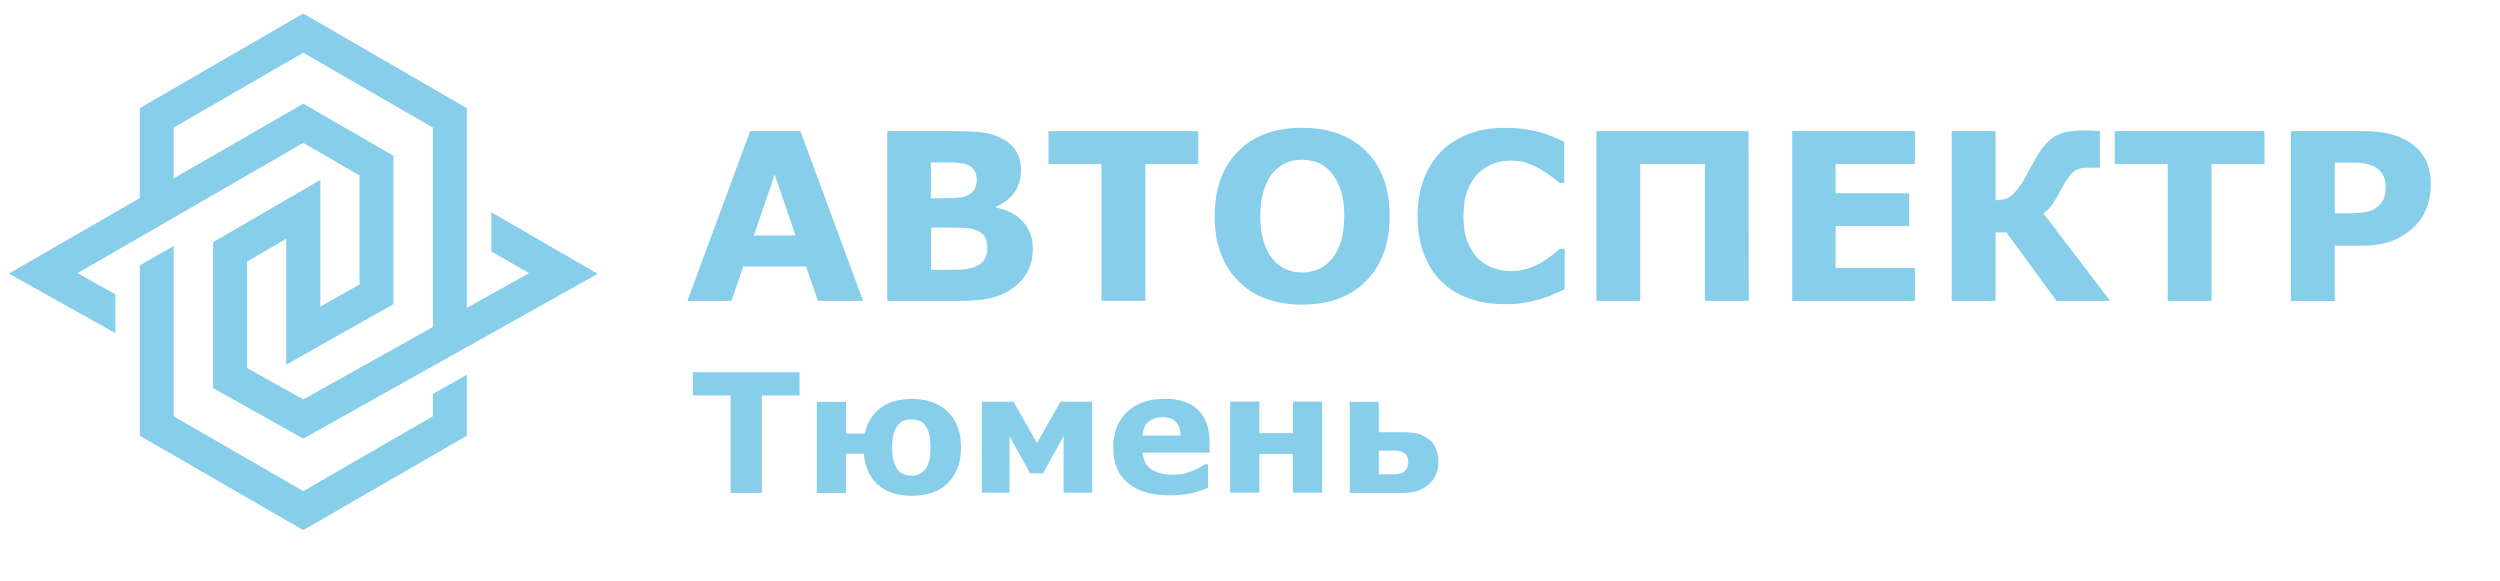 <?xml version="1.0" encoding="utf-8"?>
<!-- Generator: Adobe Illustrator 23.1.0, SVG Export Plug-In . SVG Version: 6.00 Build 0)  -->
<svg version="1.1" id="Слой_1" xmlns="http://www.w3.org/2000/svg" xmlns:xlink="http://www.w3.org/1999/xlink" x="0px" y="0px"
	 viewBox="0 0 1128.5 262.4" style="enable-background:new 0 0 1128.5 262.4;" xml:space="preserve">
<style type="text/css">
	.st0{display:none;fill:#006400;}
	.st1{display:none;fill:#414141;}
	.st2{clip-path:url(#SVGID_2_);}
	.st3{fill:#87CEEB;}
	.st4{display:none;}
	.st5{display:inline;fill:#006400;}
	.st6{display:inline;fill:#414141;}
</style>
<path class="st0" d="M289.2,80.4c0-5.2,1.2-9.6,3.5-13.3c2.3-3.7,5.4-6.5,9.1-8.4c3.8-1.9,8-2.9,12.6-2.9c4,0,7.5,0.5,10.6,1.6
	c3,1,5.8,2.3,8.2,4.1c2.4,1.7,4.5,3.5,6.4,5.4V45c-3.4-2.6-7-4.7-11-6.2s-9.1-2.3-15.2-2.3c-6.7,0-12.9,1-18.6,3.1s-10.6,5.1-14.6,9
	c-4.1,3.9-7.2,8.6-9.5,13.9s-3.4,11.3-3.4,17.9s1.1,12.5,3.4,17.9s5.4,10,9.5,13.9s9,6.9,14.6,9c5.7,2.1,11.9,3.1,18.6,3.1
	c6.2,0,11.2-0.8,15.2-2.3s7.7-3.6,11-6.2V93.9c-1.8,1.9-4,3.7-6.4,5.4c-2.4,1.7-5.1,3-8.2,4.1c-3,1-6.6,1.6-10.6,1.6
	c-4.6,0-8.8-1-12.6-2.9c-3.8-1.9-6.8-4.7-9.1-8.4C290.3,89.9,289.2,85.5,289.2,80.4z M361.2,98.6h50.4c0.2-1,0.2-1.8,0.2-2.6
	c0-0.9,0-1.6,0-2c0-5.8-1.2-10.8-3.5-15c-2.2-4.2-5.6-7.4-10-9.6S388.5,66,382,66c-6,0-11.2,1-15.5,2.9c-4.2,1.9-7.6,4.6-10.2,8
	c-2.5,3.4-4.1,7.4-4.9,12c-0.2,1-0.3,1.9-0.4,2.9s-0.1,2-0.1,3c0,5.5,1.2,10.5,3.6,14.9c2.5,4.3,6,7.7,10.7,10.2s10.4,3.7,17,3.7
	c5.4,0,9.9-0.6,13.6-1.9c3.8-1.4,6.9-3.2,9.5-5.6c2.6-2.5,4.8-5.4,6.6-8.8l-16.2-4c-0.9,1.5-2,2.8-3.2,4c-1.3,1-2.8,1.8-4.6,2.4
	c-1.7,0.6-3.6,0.8-5.9,0.8s-4.5-0.5-6.5-1.6c-1.9-1-3.5-2.7-4.7-5c-1.1-2.3-1.7-5.4-1.7-9.1l0.2-2.9c0-3,0.5-5.4,1.6-7.4
	c1-2.1,2.4-3.6,4.2-4.7c1.8-1.1,4-1.7,6.5-1.7c2.2,0,4,0.4,5.4,1.3c1.5,0.8,2.7,2,3.5,3.5c0.9,1.5,1.5,3.4,1.8,5.6h-31.2v10.1H361.2
	z M481.3,67.2h-55.2v31.6c0,3.1-0.9,5.2-2.6,6.1s-3.7,1.3-6.1,1.3v16.2c6.6,0,11.8-0.7,15.6-2c3.8-1.4,6.6-3.6,8.2-6.4
	c1.6-2.9,2.4-6.5,2.4-10.8V83.6H464v38.8h17.4L481.3,67.2L481.3,67.2z M556.1,67.2h-55.2v31.6c0,3.1-0.9,5.2-2.6,6.1
	s-3.7,1.3-6.1,1.3v16.2c6.6,0,11.8-0.7,15.6-2c3.8-1.4,6.6-3.6,8.2-6.4c1.6-2.9,2.4-6.5,2.4-10.8V83.6h20.4v38.8h17.4V67.2H556.1z"
	/>
<path class="st1" d="M572.7,67.2v55.2h17.4V67.2H572.7z M610.1,67.2L586.5,90l26.4,32.4h21.4l-26-32.4l23.6-22.8H610.1z
	 M656.1,105.9c0-1.5,0.4-2.8,1.1-3.8c0.8-1,1.9-1.8,3.4-2.4s3.3-1,5.4-1c3.1,0,5.8,0.4,7.9,1.2c2.2,0.7,4.4,1.8,6.5,3.4v-8.5
	c-0.8-0.9-2.2-1.8-4.1-2.6c-1.8-1-4-1.7-6.6-2.3c-2.5-0.6-5.1-1-7.9-1c-4.8,0-9,0.7-12.6,2.2c-3.6,1.4-6.4,3.5-8.4,6.1
	c-1.9,2.6-2.9,5.8-2.9,9.5c0,3.6,0.8,6.7,2.5,9.2c1.8,2.5,4.2,4.4,7.2,5.8c3,1.3,6.5,1.9,10.3,1.9s7.3-0.6,10.3-1.9
	c3.1-1.4,5.6-3.3,7.3-5.8c1.8-2.6,2.8-5.6,2.8-9.1l-1.9-6.7c0,3-0.6,5.3-1.7,7c-1.1,1.7-2.6,2.9-4.6,3.6c-1.8,0.7-3.9,1.1-6.1,1.1
	c-1.4,0-2.7-0.2-4-0.6c-1.2-0.5-2.2-1.1-2.9-1.9C656.4,108.3,656.1,107.2,656.1,105.9z M649,84.2c0.9-0.6,2.2-1.2,4-1.9
	c1.8-0.8,3.8-1.5,6.1-2c2.4-0.6,4.9-0.8,7.6-0.8c3,0,5.4,0.7,7.1,2.2c1.8,1.4,2.6,3.2,2.6,5.5v35.3h17.4v-39c0-3.8-1.1-7.1-3.4-9.7
	c-2.2-2.6-5.2-4.6-9.1-6c-3.8-1.4-8.2-2.2-13.2-2.2s-9.6,0.7-14,2c-4.3,1.4-8,2.8-11.2,4.3L649,84.2z M725.3,148.8V67.2h-18.1v81.6
	L725.3,148.8L725.3,148.8z M770.4,94.8c0-6.5-1.3-11.9-3.8-16.2c-2.5-4.4-5.7-7.7-9.7-10c-3.9-2.2-8.2-3.4-12.7-3.4
	c-4.8,0-9,1.2-12.5,3.7c-3.4,2.4-6.1,5.8-7.9,10.2c-1.8,4.4-2.8,9.6-2.8,15.6c0,5.9,0.9,11.1,2.8,15.6c1.8,4.4,4.5,7.8,7.9,10.3
	c3.5,2.4,7.7,3.6,12.5,3.6c4.6,0,8.8-1.1,12.7-3.4c4-2.2,7.2-5.6,9.7-10C769.1,106.6,770.4,101.2,770.4,94.8z M751.3,94.8
	c0,2.9-0.6,5.3-1.8,7.3s-2.8,3.5-4.8,4.6s-4.2,1.6-6.6,1.6c-2.1,0-4.1-0.5-6.1-1.4c-1.9-1-3.5-2.6-4.8-4.6s-1.9-4.5-1.9-7.4
	c0-3,0.6-5.4,1.9-7.4c1.3-2,2.9-3.5,4.8-4.4c2-1,4-1.6,6.1-1.6c2.4,0,4.6,0.5,6.6,1.6s3.6,2.6,4.8,4.6S751.3,91.9,751.3,94.8z
	 M796.6,94.8c0-2.7,0.6-5.2,1.9-7.3c1.3-2.2,3-3.9,5.3-5.2c2.3-1.3,4.8-1.9,7.4-1.9c2,0,4,0.3,6.1,1c2.1,0.6,4,1.6,5.8,2.8
	c1.8,1.2,3.3,2.7,4.4,4.4V70.8c-1.9-1.4-4.3-2.5-7.2-3.4c-2.9-1-6.4-1.4-10.6-1.4c-6.1,0-11.6,1.2-16.4,3.6
	c-4.8,2.4-8.6,5.8-11.4,10.1c-2.7,4.2-4.1,9.3-4.1,15.1c0,5.8,1.4,10.8,4.1,15.1c2.8,4.3,6.6,7.7,11.4,10.1
	c4.9,2.4,10.4,3.6,16.4,3.6c4.2,0,7.7-0.4,10.6-1.3c2.9-1,5.3-2.2,7.2-3.7V101c-1.1,1.8-2.6,3.2-4.3,4.4c-1.7,1.2-3.6,2.2-5.6,2.9
	c-2,0.6-4.1,1-6.4,1c-2.6,0-5.1-0.6-7.4-1.8c-2.2-1.2-4-2.8-5.3-4.9C797.2,100.3,796.6,97.7,796.6,94.8z"/>
<path class="st1" d="M263.7,175.2h16.6v53.2H291v-53.2h16.7v-9.8h-43.9v9.8H263.7z M311.6,210.6h18.9v-8h-18.9V210.6z M307.4,187
	v41.4h9.5V187H307.4z M323.3,207.7c0,4.2,1,7.9,2.9,11.3c2,3.2,4.6,5.8,8,7.6s7.2,2.7,11.4,2.7c4.3,0,8.1-0.9,11.4-2.7
	c3.4-1.9,6-4.4,7.9-7.6c2-3.3,3-7.1,3-11.3c0-4.3-1-8-3-11.3c-1.9-3.2-4.6-5.8-7.9-7.6c-3.4-1.9-7.2-2.8-11.4-2.8
	c-4.2,0-8,0.9-11.4,2.8c-3.4,1.8-6,4.3-8,7.6C324.2,199.7,323.3,203.4,323.3,207.7z M333.3,207.7c0-2.6,0.5-4.9,1.6-6.8
	c1.1-2,2.6-3.5,4.4-4.6c1.9-1.1,4-1.6,6.3-1.6s4.4,0.5,6.3,1.6s3.3,2.6,4.4,4.6s1.6,4.3,1.6,6.8s-0.5,4.9-1.6,6.8
	c-1.1,1.9-2.5,3.4-4.4,4.6c-1.9,1.1-4,1.6-6.3,1.6s-4.4-0.5-6.3-1.6s-3.3-2.7-4.4-4.6C333.8,212.5,333.3,210.3,333.3,207.7z
	 M416.6,228.4H427l-11.5-44.6l-5.1,13.5L416.6,228.4z M396.4,219.9l2.7,11.3l17.3-31.4l-0.9-15.9L396.4,219.9z M399.1,231.2
	l2.7-11.3l-18.9-36.1l-0.9,15.9L399.1,231.2z M371.5,228.4h10.4l6.3-31.1l-5.2-13.5L371.5,228.4z M436.3,209.9h36.4
	c0.1-0.5,0.2-1,0.2-1.4c0-0.5,0-0.9,0-1.3c0-4.4-0.8-8.1-2.5-11.3s-4.1-5.6-7.2-7.3s-6.7-2.6-11-2.6c-3.9,0-7.4,0.7-10.4,2.2
	s-5.4,3.4-7.3,6c-1.8,2.6-3,5.6-3.6,9c-0.1,0.7-0.2,1.4-0.3,2.2c-0.1,0.7-0.1,1.5-0.1,2.3c0,4.1,0.9,7.9,2.6,11.2
	c1.7,3.2,4.2,5.8,7.4,7.6c3.2,1.9,6.9,2.8,11.2,2.8c3.8,0,6.9-0.4,9.4-1.3c2.6-1,4.7-2.3,6.5-4s3.4-3.6,4.8-5.8l-8.4-3.4
	c-0.8,1.3-1.7,2.5-2.9,3.5c-1.1,1-2.5,1.7-4,2.3c-1.4,0.5-3.1,0.8-5,0.8c-2.3,0-4.4-0.5-6.2-1.4c-1.7-1-3.1-2.5-4.1-4.5
	s-1.4-4.6-1.4-7.6l0.2-2.5c0-2.4,0.5-4.5,1.5-6.2c1-1.8,2.4-3.2,4.1-4.1c1.7-1,3.7-1.4,5.9-1.4c2.1,0,3.9,0.4,5.3,1.3
	c1.4,0.8,2.5,1.9,3.3,3.4c0.8,1.4,1.4,3.2,1.6,5.1h-26V209.9z M486.4,210.6h31.7v-8h-31.7L486.4,210.6L486.4,210.6z M512.9,187v41.4
	h9.5V187H512.9z M482.2,187v41.4h9.5V187H482.2z M535,187v41.4h9.8V187H535z M541.8,209.3h11.9c2.2,0,3.9,0.5,4.9,1.4
	c1.1,1,1.7,2.3,1.7,4.1c0,1.1-0.3,2.1-0.8,3c-0.5,0.8-1.2,1.5-2.3,1.9c-1,0.4-2.2,0.6-3.6,0.6h-11.9v8h12.9c2.9,0,5.5-0.5,7.7-1.5
	c2.3-1,4.1-2.5,5.4-4.5c1.3-2,2-4.5,2-7.5c0-4.4-1.5-7.7-4.4-9.7c-2.9-2.1-6.4-3.1-10.7-3.1h-12.9L541.8,209.3L541.8,209.3z"/>
<g>
	<g>
		<defs>
			<rect id="SVGID_1_" x="4" y="6.1" width="265.8" height="233.3"/>
		</defs>
		<clipPath id="SVGID_2_">
			<use xlink:href="#SVGID_1_"  style="overflow:visible;"/>
		</clipPath>
		<g class="st2">
			<path class="st3" d="M195.4,177.8v10.1l-58.5,33.8l-58.5-33.8V111l-15.3,8.8v76.9l73.8,42.6l73.8-42.6v-27.5L195.4,177.8z"/>
			<path class="st3" d="M52.1,132.9L35,123.3l101.9-58.8l25.4,14.7v49.2l-17.7,10V81.2l-48.4,28.1v65.9l40.7,22.8l132.9-74.4
				l-48-27.8v17.7l17,9.8L210.7,139V48.8L136.9,6.1L63.1,48.8v40.6L4,123.5l48.1,26.9V132.9L52.1,132.9z M78.4,57.6l58.5-33.8
				l58.5,33.8v90l-58.5,32.7l-25.4-14.2v-48l17.7-10.3v56.8l48.4-27.3v-67l-40.7-23.5L78.4,80.5V57.6L78.4,57.6z"/>
		</g>
	</g>
</g>
<g class="st4">
	<path class="st5" d="M262.7,123.8l19.1-66.1h15.1l19.1,66.1h-13.3l-12.9-50H289l-12.9,50H262.7z M272.3,111.3V99.9h33.5v11.4H272.3
		z"/>
	<path class="st5" d="M323.9,123.8V57.7h12.3v66.1H323.9z M332.4,91.3v-4.6h18.3v4.6H332.4z M335.5,88.2v-4.9h9
		c2.9,0,5.1-0.6,6.5-1.9c1.5-1.3,2.2-3.1,2.2-5.6c0-2.2-0.8-3.9-2.4-5.1c-1.6-1.1-3.9-1.7-7.1-1.7h-8.1l-1.1-11.3h9.7
		c7,0,12.3,1.4,16.1,4.3c3.8,2.8,5.7,6.9,5.7,12.1c0,4.5-1.5,8-4.4,10.4s-7.1,3.7-12.5,3.7H335.5z M335.5,123.8v-11.3h11.8
		c3.4,0,6-0.8,7.8-2.4c1.9-1.6,2.8-3.8,2.8-6.7c0-2.8-1-5-2.9-6.6c-2-1.6-4.7-2.3-8.3-2.3h-10.9l-1.1-4.9h18.2
		c5.7,0,10.2,1.4,13.3,4.2c3.1,2.8,4.7,6.7,4.7,11.8c0,5.8-1.8,10.2-5.4,13.4c-3.6,3.2-8.7,4.7-15.4,4.7h-14.6V123.8z"/>
	<path class="st5" d="M376.1,69V57.7h50V69H376.1z M394.9,123.8V57.7h12.3v66.1H394.9z"/>
	<path class="st5" d="M456.9,124.8c-16.8,0-25.2-11.2-25.2-33.5c0-23,8.4-34.5,25.2-34.5c16.8,0,25.2,11.5,25.2,34.5
		C482.1,113.6,473.7,124.8,456.9,124.8z M456.9,113c8.2,0,12.3-7.3,12.3-21.8c0-15.1-4.1-22.7-12.3-22.7c-8.2,0-12.3,7.6-12.3,22.7
		C444.6,105.8,448.7,113,456.9,113z"/>
	<path class="st6" d="M519.7,124.8c-21.1,0-31.6-11.4-31.6-34.1c0-10.8,2.7-19.1,8-25s12.8-8.9,22.5-8.9c4.4,0,8.3,0.7,11.6,2.1
		c3.4,1.4,5.9,3.4,7.7,6l-6.9,9c-1.4-1.7-3.2-3.1-5.3-4c-2.2-0.9-4.5-1.4-7-1.4c-5.3,0-9.6,1.9-12.8,5.7c-3.2,3.8-4.8,9.1-4.8,16
		c0,15.2,6.8,22.8,20.3,22.8c4.5,0,8.9-0.9,13.3-2.8l2.1,11.4C531.3,123.7,525.6,124.8,519.7,124.8z"/>
	<path class="st6" d="M546.4,123.8V57.7h12.3v66.1H546.4z M548.4,69V57.7h39.9V69H548.4z M578.6,123.8V57.7h12.3v66.1H578.6z"/>
	<path class="st6" d="M603.2,123.8V57.7h12.3v66.1H603.2z M603.2,69V57.7h45.3V69H603.2z M603.2,96.4V85h37v11.4H603.2z
		 M603.2,123.8v-11.3h45.3v11.3H603.2z"/>
	<path class="st6" d="M658.2,123.8V57.7h12.3v66.1H658.2z M666.2,96.5V85.1h15.5v11.4H666.2z M677.4,90.1l0.5-5
		c2.4,0,4.1-0.5,5.1-1.5s1.6-2.7,1.8-5.1l0.6-8.6c0.2-3.2,1-5.7,2.1-7.5c1.2-1.8,2.9-3.1,5.1-3.8c2.2-0.7,5-1.1,8.4-1.1h4v11.3h-3
		c-1.4,0-2.5,0.4-3.2,1.1s-1.1,2-1.3,3.7l-0.7,7.4c-0.2,2.8-1.2,5-3,6.6S689.1,90,685,90L677.4,90.1L677.4,90.1z M701.5,124.1
		c-3.4,0-6.1-0.4-8.4-1.1c-2.2-0.7-3.9-2-5.1-3.8c-1.2-1.8-1.9-4.3-2.1-7.5l-0.6-8.6c-0.2-2.4-0.8-4.1-1.9-5.1
		c-1.1-1-2.9-1.5-5.5-1.5l-0.5-5h7.6c4.2,0,7.3,0.8,9.3,2.4s3.1,3.8,3.3,6.6l0.7,7.4c0.2,1.8,0.6,3,1.3,3.7s1.8,1.1,3.2,1.1h3V124
		L701.5,124.1L701.5,124.1z"/>
	<path class="st6" d="M711.2,69V57.7h50V69H711.2z M730.1,123.8V57.7h12.3v66.1H730.1z"/>
	<path class="st6" d="M770.8,123.8V57.7h12.3v66.1H770.8z M782,104.9V93.6h9.1c4.1,0,7.2-1.1,9.4-3.4c2.2-2.2,3.3-5.4,3.3-9.4
		c0-3.8-1.1-6.7-3.3-8.8c-2.2-2-5.4-3.1-9.4-3.1h-8.9V57.7h8.9c8.3,0,14.7,1.9,19.2,5.8s6.8,9.4,6.8,16.5c0,7.9-2.3,14-6.8,18.3
		s-10.9,6.5-19.2,6.5L782,104.9L782,104.9z"/>
</g>
<g class="st4">
	<path class="st6" d="M264.9,176.8v-10.5h48.5v10.5H264.9z M283.1,227.5v-61.2H295v61.2H283.1z"/>
	<path class="st6" d="M320.4,227.5v-45.7H332v45.7H320.4z M325.9,210.1v-10.7h13.4v10.7H325.9z M351.9,228.4
		c-5.4,0-9.2-1.8-11.6-5.5s-3.6-9.6-3.6-17.8c0-8.5,1.2-14.6,3.6-18.4s6.3-5.7,11.6-5.7c5.5,0,9.5,1.9,12,5.7s3.7,10,3.7,18.4
		c0,8.2-1.2,14.1-3.7,17.8C361.4,226.5,357.4,228.4,351.9,228.4z M351.3,218.1c1.4,0,2.3-1,3-3.1s0.9-5.3,0.9-9.9
		c0-4.9-0.3-8.4-0.9-10.6c-0.6-2.2-1.6-3.3-3-3.3s-2.3,1.1-3,3.3c-0.6,2.2-0.9,5.7-0.9,10.6c0,4.6,0.3,7.9,0.9,9.9
		C348.9,217.1,349.9,218.1,351.3,218.1z"/>
	<path class="st6" d="M375.3,227.5v-45.7h11.5v45.7H375.3z M393.3,218l-5-25.4h-3v-10.9h7l4.7,23.4h0.4l0.5,12.8L393.3,218
		L393.3,218z M396.6,218l0.6-12.8h0.5l4.7-23.4h7v10.9h-3l-5,25.4L396.6,218L396.6,218z M408,227.5v-45.7h11.5v45.7H408z"/>
	<path class="st6" d="M455.3,228.4c-8.3,0-14.7-2-19.2-6.1s-6.8-10-6.8-17.7c0-7.5,1.9-13.3,5.8-17.4c3.8-4.1,9.2-6.2,16.2-6.2
		c6.8,0,12.1,1.9,15.8,5.7c3.7,3.8,5.6,9.4,5.6,16.7c0,2.1-0.1,4-0.3,5.9h-35.1v-8.1h23.4c0-3.1-0.8-5.4-2.5-7.1
		c-1.6-1.6-3.9-2.5-6.9-2.5c-3.2,0-5.7,1.1-7.4,3.3c-1.8,2.2-2.6,5.3-2.6,9.3c0,4.3,1.3,7.6,3.9,9.8s6.3,3.4,11.1,3.4
		c2.2,0,4.3-0.1,6.4-0.3s4.3-0.5,6.5-0.9l1.2,11c-3.1,0.5-5.9,0.8-8.4,1C459.5,228.3,457.3,228.4,455.3,228.4z"/>
	<path class="st6" d="M485.4,227.5v-45.7h12.2v45.7H485.4z M493.5,210v-10.7h24.6V210H493.5z M513.7,227.5v-45.7h12.2v45.7H513.7z"
		/>
	<path class="st6" d="M540.5,227.5v-45.7h12.2v45.7H540.5z M552.1,227.5v-10.9h12.3c2.1,0,3.7-0.4,4.8-1.3c1.1-0.9,1.6-2.2,1.6-3.9
		s-0.5-3-1.6-3.9s-2.7-1.3-4.8-1.3h-13.2v-10.9h15.2c5.4,0,9.6,1.4,12.6,4.2s4.4,6.8,4.4,11.9c0,5.1-1.5,9.1-4.4,11.9
		c-3,2.8-7.2,4.2-12.6,4.2H552.1z"/>
</g>
<g>
	<path class="st3" d="M360.9,178.5h-17v44h-14.1v-44h-17V168h48.1V178.5z"/>
	<path class="st3" d="M389.9,204.8h-8v17.7h-13.2v-41.1h13.2v14.3h8.5c1-4.9,3.4-8.7,7-11.5s8.3-4.1,14.2-4.1c7,0,12.5,2,16.4,5.9
		s5.8,9.2,5.8,16s-2,12.1-5.9,16s-9.4,5.8-16.3,5.8c-6.3,0-11.4-1.6-15.2-4.9S390.4,210.9,389.9,204.8z M417.6,211.9
		c0.8-1,1.4-2.3,1.8-3.8s0.6-3.5,0.6-6.1c0-2.4-0.2-4.5-0.6-6.1s-1-2.9-1.8-3.9c-0.7-1-1.6-1.7-2.7-2.1c-1.1-0.4-2.2-0.6-3.5-0.6
		c-1.2,0-2.3,0.2-3.3,0.5s-1.9,1-2.8,2.1c-0.8,1-1.4,2.3-1.9,4s-0.7,3.8-0.7,6.2s0.2,4.5,0.7,6s1,2.8,1.7,3.8
		c0.7,0.9,1.6,1.6,2.7,2.1s2.3,0.7,3.7,0.7c1.1,0,2.3-0.2,3.3-0.6C416,213.5,416.9,212.9,417.6,211.9z"/>
	<path class="st3" d="M493,222.4h-12.9v-25.5l-9.3,16.8H465l-9.3-16.8v25.5h-12.5v-41.1h14.3l10.6,18.7l10.6-18.7H493V222.4z"/>
	<path class="st3" d="M546,204.3h-30.2c0.2,3.2,1.4,5.7,3.7,7.4s5.6,2.6,10,2.6c2.8,0,5.5-0.5,8.1-1.5s4.7-2.1,6.2-3.2h1.5v10.6
		c-3,1.2-5.8,2.1-8.4,2.6s-5.6,0.8-8.8,0.8c-8.3,0-14.6-1.9-19-5.6s-6.6-9-6.6-15.9c0-6.8,2.1-12.2,6.2-16.1c4.2-4,9.9-6,17.1-6
		c6.7,0,11.7,1.7,15.1,5.1s5.1,8.2,5.1,14.6L546,204.3L546,204.3z M532.9,196.6c-0.1-2.8-0.8-4.8-2.1-6.2s-3.3-2.1-6-2.1
		c-2.5,0-4.6,0.7-6.3,2s-2.6,3.4-2.7,6.3H532.9z"/>
	<path class="st3" d="M596.8,222.4h-13.2v-17.5h-15.1v17.5h-13.2v-41.1h13.2v14.2h15.1v-14.2h13.2V222.4z"/>
	<path class="st3" d="M649.3,208.6c0,2.1-0.4,4-1.2,5.8s-1.9,3.2-3.3,4.4c-1.7,1.3-3.4,2.3-5.1,2.9c-1.8,0.6-4.2,0.8-7.2,0.8h-23.2
		v-41.1h13.1v13.7h10.1c3,0,5.3,0.2,7.2,0.6c1.8,0.4,3.5,1.3,5.2,2.5c1.5,1.1,2.6,2.6,3.3,4.4C648.9,204.4,649.3,206.4,649.3,208.6z
		 M635.7,208.7c0-1.8-0.5-3.1-1.6-4s-2.6-1.3-4.5-1.3h-7.2v10.7h7.2c1.3,0,2.4-0.2,3.2-0.6c0.8-0.4,1.4-0.8,1.8-1.4
		c0.4-0.5,0.7-1.1,0.8-1.7S635.7,209.3,635.7,208.7z"/>
</g>
<g>
	<path class="st3" d="M389.6,135.8h-20.4l-5.3-15.5h-28.4l-5.3,15.5h-19.9l28.3-76.6h22.7L389.6,135.8z M359.1,106.3l-9.4-27.5
		l-9.4,27.5H359.1z"/>
	<path class="st3" d="M466.2,112.4c0,3.7-0.7,7-2.2,9.9s-3.5,5.3-6.2,7.3c-3,2.3-6.3,3.9-10,4.8c-3.6,1-8.2,1.4-13.8,1.4h-33.5V59.2
		h29.7c6.2,0,10.7,0.2,13.6,0.6c2.9,0.4,5.7,1.3,8.5,2.7c2.9,1.5,5.1,3.5,6.5,5.9c1.4,2.5,2.1,5.3,2.1,8.5c0,3.7-1,7-2.9,9.8
		c-2,2.8-4.7,5-8.3,6.6v0.4c5,1,9,3.1,11.9,6.2C464.7,103.2,466.2,107.3,466.2,112.4z M440.9,80.9c0-1.3-0.3-2.5-1-3.8
		c-0.6-1.3-1.8-2.2-3.4-2.8c-1.4-0.5-3.2-0.8-5.4-0.9c-2.1-0.1-5.2-0.1-9-0.1h-1.9v16.2h3.1c3.1,0,5.8-0.1,8-0.2s3.9-0.4,5.2-1
		c1.8-0.8,3-1.8,3.5-3.1C440.6,84,440.9,82.5,440.9,80.9z M445.7,112.1c0-2.4-0.5-4.3-1.4-5.6c-0.9-1.3-2.5-2.3-4.8-3
		c-1.5-0.4-3.7-0.7-6.4-0.7c-2.7,0-5.5-0.1-8.5-0.1h-4.3v19.1h1.4c5.5,0,9.5,0,11.9-0.1c2.4,0,4.6-0.5,6.6-1.3
		c2.1-0.9,3.5-2,4.2-3.4C445.3,115.6,445.7,113.9,445.7,112.1z"/>
	<path class="st3" d="M540.9,74H517v61.8h-19.8V74h-23.9V59.2h67.6V74z"/>
	<path class="st3" d="M627.3,97.6c0,12.2-3.5,21.9-10.5,29.1s-16.7,10.8-29,10.8s-22-3.6-29-10.8s-10.5-16.9-10.5-29.1
		c0-12.3,3.5-22.1,10.5-29.2c7-7.2,16.7-10.7,29-10.7s21.9,3.6,29,10.7C623.8,75.5,627.3,85.2,627.3,97.6z M601.1,117
		c1.9-2.3,3.3-5.1,4.3-8.3c0.9-3.2,1.4-6.9,1.4-11.2c0-4.6-0.5-8.5-1.6-11.7S602.7,80,601,78c-1.7-2.1-3.8-3.6-6-4.5
		c-2.3-0.9-4.7-1.4-7.1-1.4c-2.5,0-4.9,0.4-7.1,1.3c-2.2,0.9-4.2,2.4-6.1,4.4c-1.7,1.9-3.1,4.6-4.2,8c-1.1,3.4-1.6,7.3-1.6,11.8
		c0,4.6,0.5,8.4,1.6,11.7c1,3.2,2.4,5.8,4.1,7.8c1.7,2,3.7,3.5,6,4.5s4.7,1.4,7.3,1.4s5-0.5,7.3-1.5
		C597.4,120.5,599.4,119,601.1,117z"/>
</g>
<g>
	<path class="st3" d="M679.1,137.3c-5.7,0-11-0.8-15.8-2.5s-9-4.2-12.4-7.5c-3.5-3.3-6.1-7.5-8.1-12.5c-1.9-5-2.9-10.7-2.9-17.2
		c0-6.1,0.9-11.6,2.7-16.5s4.5-9.2,7.9-12.7c3.3-3.4,7.5-6,12.4-7.9s10.3-2.8,16.1-2.8c3.2,0,6.1,0.2,8.7,0.5c2.6,0.4,5,0.8,7.2,1.4
		c2.3,0.7,4.4,1.4,6.3,2.2c1.9,0.8,3.5,1.6,4.9,2.2v18.6H704c-1-0.8-2.2-1.8-3.6-2.9c-1.5-1.1-3.1-2.2-5-3.3c-1.9-1.1-3.9-2-6.1-2.8
		c-2.2-0.8-4.5-1.1-7.1-1.1c-2.8,0-5.4,0.4-7.9,1.3s-4.8,2.3-6.9,4.3c-2,2-3.7,4.5-4.9,7.8c-1.3,3.2-1.9,7.1-1.9,11.7
		c0,4.8,0.7,8.8,2,12c1.4,3.2,3.1,5.8,5.1,7.6c2.1,1.9,4.4,3.2,7,4s5.1,1.2,7.6,1.2c2.4,0,4.8-0.4,7.1-1.1c2.4-0.7,4.5-1.7,6.5-2.9
		c1.7-1,3.2-2,4.7-3.2c1.4-1.1,2.6-2.1,3.6-2.9h2.1v18.3c-1.9,0.9-3.8,1.7-5.5,2.4c-1.7,0.8-3.6,1.4-5.5,2c-2.5,0.7-4.9,1.3-7.1,1.6
		C686,137.2,682.9,137.3,679.1,137.3z"/>
	<path class="st3" d="M789.4,135.8h-19.8V74h-29.2v61.8h-19.8V59.2h68.7L789.4,135.8L789.4,135.8z"/>
	<path class="st3" d="M864.4,135.8H809V59.2h55.4V74h-35.8v13.2h33.2V102h-33.2v19h35.8V135.8z"/>
	<path class="st3" d="M952.5,135.8h-24.2l-22.6-30.9h-4.9v30.9H881V59.2h19.8v31.2c1.6-0.1,2.9-0.2,4-0.5s2-0.7,2.9-1.4
		c0.9-0.7,1.9-1.7,3-3.1s2.2-3,3.3-5c0.7-1.2,1.5-2.7,2.4-4.4c0.9-1.7,1.7-3.1,2.3-4.2c2.6-4.6,5.4-7.9,8.3-9.9c2.9-2,7.3-3,13.2-3
		c1.8,0,3.3,0,4.7,0.1s2.4,0.1,3,0.1v16.6h-5.7c-2.8,0-5,0.7-6.6,2.2c-1.6,1.4-3.3,4-5.2,7.6s-3.4,6.1-4.6,7.6
		c-1.2,1.5-2.4,2.5-3.5,3.1L952.5,135.8z"/>
	<path class="st3" d="M1022.2,74h-23.9v61.8h-19.8V74h-23.9V59.2h67.6L1022.2,74L1022.2,74z"/>
	<path class="st3" d="M1097.3,83.4c0,3.4-0.6,6.8-1.8,10.1c-1.2,3.3-2.9,6-5.1,8.3c-3.1,3-6.5,5.3-10.2,6.8c-3.8,1.5-8.4,2.3-14,2.3
		h-12.3v25h-19.8V59.2h32.5c4.9,0,9,0.4,12.3,1.3c3.3,0.8,6.3,2.1,8.9,3.8c3.1,2,5.4,4.6,7.1,7.8C1096.5,75.2,1097.3,79,1097.3,83.4
		z M1076.9,83.8c0-2.2-0.6-4-1.7-5.6c-1.2-1.6-2.5-2.6-4.1-3.3c-2.1-0.8-4.1-1.3-6-1.4c-2-0.1-4.6-0.1-7.8-0.1h-3.4v22.9h5.7
		c3.4,0,6.1-0.2,8.3-0.6c2.2-0.4,4-1.2,5.5-2.5c1.3-1.1,2.2-2.4,2.8-3.9C1076.6,87.9,1076.9,86,1076.9,83.8z"/>
</g>
</svg>
